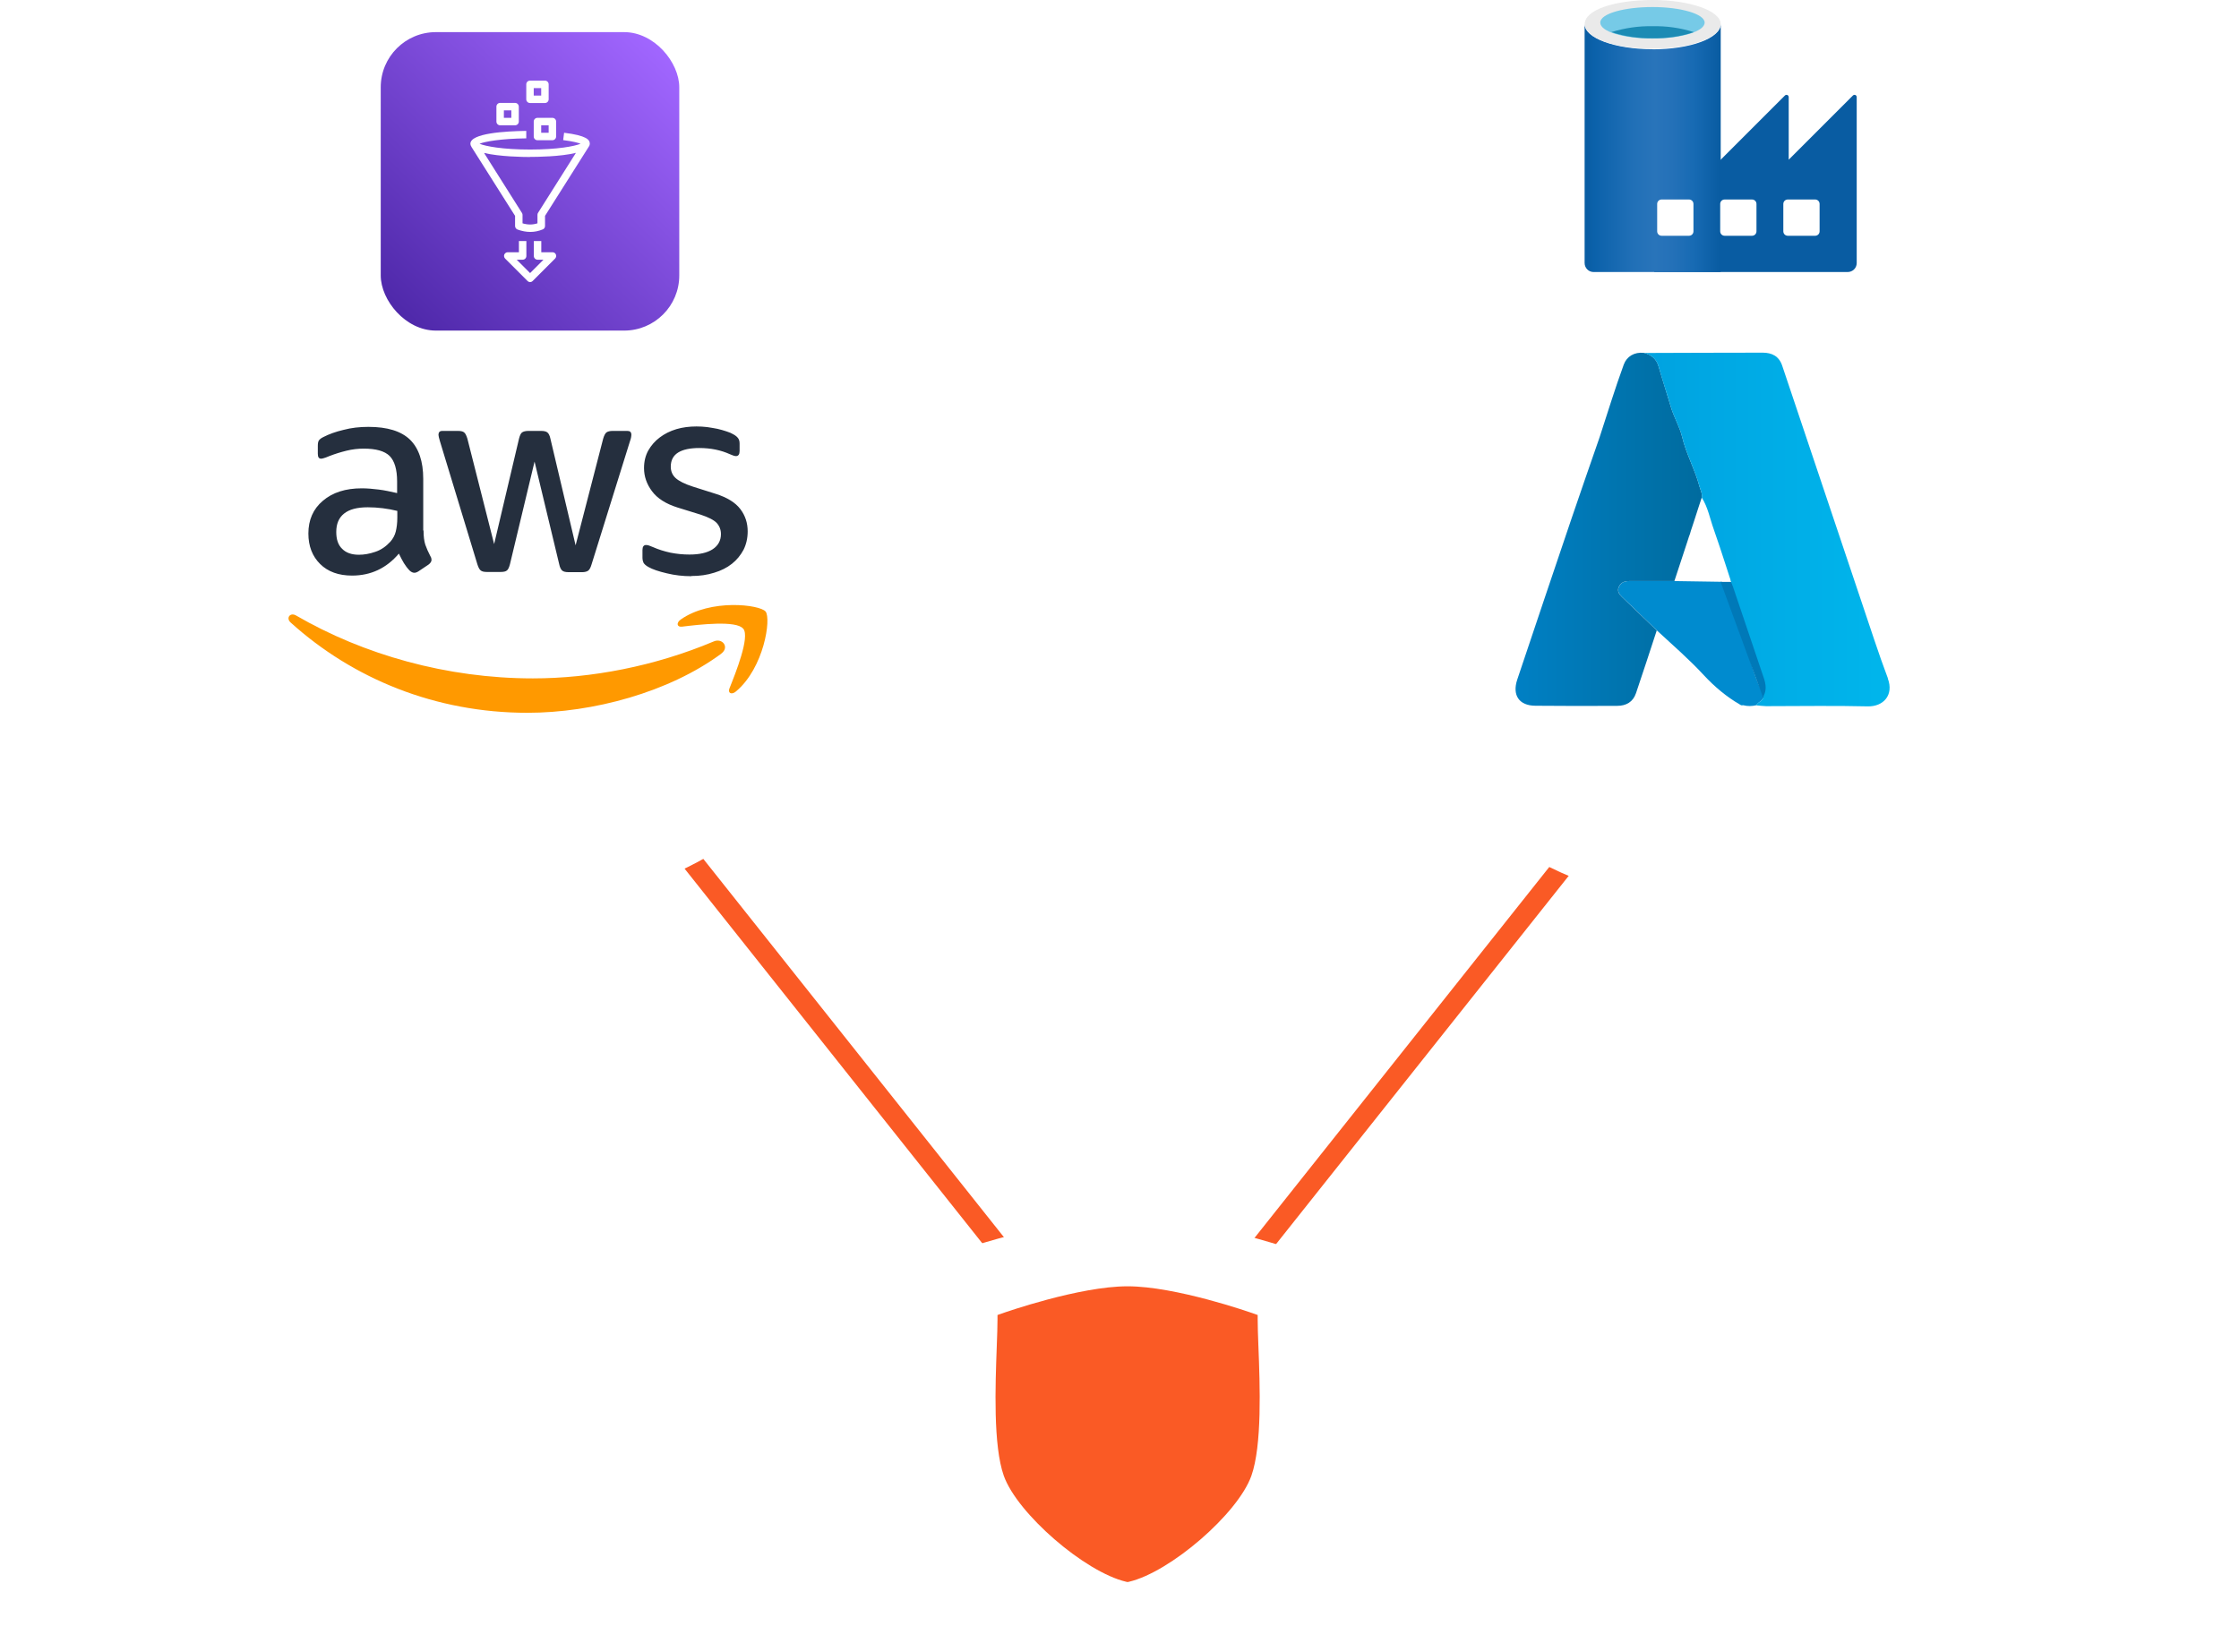 <?xml version="1.0" encoding="UTF-8"?><svg id="Layer_2" xmlns="http://www.w3.org/2000/svg" width="216" height="159.45" xmlns:xlink="http://www.w3.org/1999/xlink" viewBox="0 0 216 159.45"><defs><style>.cls-1,.cls-2{fill-rule:evenodd;}.cls-1,.cls-3,.cls-4,.cls-5{fill:#fff;}.cls-6{fill:#eaeaea;}.cls-2{fill:#f90;}.cls-7{filter:url(#outer-glow-3);}.cls-8{fill:url(#linear-gradient-2);}.cls-9{fill:#252f3e;}.cls-10{fill:url(#linear-gradient);}.cls-11{fill:#095ca2;}.cls-12{fill:#0079b8;}.cls-13{fill:url(#Degradado_sin_nombre_13-3);}.cls-14{fill:url(#Degradado_sin_nombre_13-2);}.cls-15{fill:url(#Degradado_sin_nombre_13-4);}.cls-16{fill:url(#Degradado_sin_nombre_16-4);}.cls-17{fill:url(#Degradado_sin_nombre_16-3);}.cls-18{fill:url(#Degradado_sin_nombre_16-2);}.cls-19{fill:#76cae7;}.cls-20{fill:#00a2e0;}.cls-21{fill:#008bcf;}.cls-22{fill:#1c8bb4;}.cls-4{filter:url(#outer-glow-1);}.cls-5{filter:url(#outer-glow-2);}.cls-23{fill:url(#Degradado_sin_nombre_16);}.cls-24{fill:url(#Degradado_sin_nombre_13);}.cls-25{fill:#fa5a25;}.cls-26{fill:none;stroke:#fa5a25;stroke-miterlimit:10;stroke-width:2px;}</style><filter id="outer-glow-1" x="0" y="1.08" width="102" height="103" filterUnits="userSpaceOnUse"><feOffset dx="0" dy="0"/><feGaussianBlur result="blur" stdDeviation="5.33"/><feFlood flood-color="#000" flood-opacity=".2"/><feComposite in2="blur" operator="in"/><feComposite in="SourceGraphic"/></filter><filter id="outer-glow-2" x="114" y="1.08" width="102" height="103" filterUnits="userSpaceOnUse"><feOffset dx="0" dy="0"/><feGaussianBlur result="blur-2" stdDeviation="5.33"/><feFlood flood-color="#000" flood-opacity=".2"/><feComposite in2="blur-2" operator="in"/><feComposite in="SourceGraphic"/></filter><linearGradient id="Degradado_sin_nombre_16" x1="162.74" y1="68.12" x2="162.74" y2="34.04" gradientUnits="userSpaceOnUse"><stop offset="0" stop-color="#0080c4"/><stop offset="1" stop-color="#006b9e"/></linearGradient><linearGradient id="Degradado_sin_nombre_16-2" x1="161" y1="52.39" x2="163.85" y2="52.39" xlink:href="#Degradado_sin_nombre_16"/><linearGradient id="Degradado_sin_nombre_16-3" x1="160.99" y1="52.09" x2="163.85" y2="52.09" xlink:href="#Degradado_sin_nombre_16"/><linearGradient id="Degradado_sin_nombre_16-4" x1="146.21" y1="51.08" x2="164.18" y2="51.08" xlink:href="#Degradado_sin_nombre_16"/><linearGradient id="Degradado_sin_nombre_13" x1="166.95" y1="55.96" x2="167.28" y2="55.96" gradientUnits="userSpaceOnUse"><stop offset="0" stop-color="#00a2e0"/><stop offset="1" stop-color="#00b6ec"/></linearGradient><linearGradient id="Degradado_sin_nombre_13-2" x1="166.95" y1="56.4" x2="167.28" y2="56.4" xlink:href="#Degradado_sin_nombre_13"/><linearGradient id="Degradado_sin_nombre_13-3" x1="158.59" y1="56.24" x2="182.3" y2="56.24" xlink:href="#Degradado_sin_nombre_13"/><linearGradient id="Degradado_sin_nombre_13-4" x1="158.59" y1="51.09" x2="182.3" y2="51.09" xlink:href="#Degradado_sin_nombre_13"/><linearGradient id="linear-gradient" x1="-1164.79" y1="2219.27" x2="-1164.47" y2="2219.6" gradientTransform="translate(93221.32 177572.33) scale(80 -80)" gradientUnits="userSpaceOnUse"><stop offset="0" stop-color="#4d27a8"/><stop offset="1" stop-color="#a166ff"/></linearGradient><linearGradient id="linear-gradient-2" x1="168.45" y1="3486.27" x2="181.58" y2="3486.27" gradientTransform="translate(-15.58 3500.55) scale(1 -1)" gradientUnits="userSpaceOnUse"><stop offset="0" stop-color="#095ca2"/><stop offset=".07" stop-color="#0b61aa"/><stop offset=".36" stop-color="#2170b7"/><stop offset=".52" stop-color="#2974ba"/><stop offset=".64" stop-color="#2471b8"/><stop offset=".81" stop-color="#176ab3"/><stop offset=".99" stop-color="#095ca2"/></linearGradient><filter id="outer-glow-3" x="64.64" y="92.72" width="88" height="92" filterUnits="userSpaceOnUse"><feOffset dx="0" dy="0"/><feGaussianBlur result="blur-3" stdDeviation="8.12"/><feFlood flood-color="#000" flood-opacity=".3"/><feComposite in2="blur-3" operator="in"/><feComposite in="SourceGraphic"/></filter></defs><g id="Layer_1-2"><line class="cls-26" x1="108.53" y1="135.69" x2="59.4" y2="73.85"/><line class="cls-26" x1="109.4" y1="135.69" x2="158.53" y2="73.85"/><circle class="cls-4" cx="50.88" cy="52.44" r="34.85"/><circle class="cls-5" cx="164.95" cy="52.44" r="34.85"/><path class="cls-21" d="M170.15,67.14c0,.48-.53.56-.71.91-.42.1-.85.11-1.27,0-.1-.02-.19-.03-.29-.05-1.32-.76-2.48-1.74-3.51-2.85-1.42-1.54-3-2.9-4.53-4.32-1.12-1.07-2.23-2.15-3.35-3.22-.28-.27-.5-.57-.31-.99.2-.43.56-.55,1-.55,1.45,0,2.9,0,4.36,0,1.53.02,3.05.05,4.58.07,0,.18.08.31.16.47.31.65.95,1.13,1,1.89.06.92.3,1.8.62,2.65.14.37.42.64.53,1.06.46,1.68.92,3.37,1.73,4.92Z"/><path class="cls-20" d="M167.88,68c.1.02.19.03.29.05-.11.08-.2.02-.29-.05Z"/><polygon class="cls-12" points="165.99 56.15 170.12 67.4 171.21 67.4 167.62 56.15 165.99 56.15"/><path class="cls-23" d="M162.75,52.38h0s0,0,0,0Z"/><polygon class="cls-18" points="162.74 52.39 162.74 52.39 162.74 52.39 162.74 52.39"/><path class="cls-17" d="M162.75,52.38l.19-.59s-.01.04-.02.06c-.06.17-.11.35-.17.52Z"/><path class="cls-16" d="M163.94,46.9c-.43-1.62-1.27-3.09-1.66-4.74-.24-.99-.81-1.94-1.08-2.87-.38-1.3-.81-2.59-1.18-3.89-.21-.77-.7-1.16-1.43-1.35-.92-.1-1.65.34-1.94,1.12-.85,2.32-1.57,4.69-2.34,7.04-.9,2.61-1.82,5.21-2.7,7.82-1.76,5.18-3.5,10.37-5.24,15.55-.5,1.51.18,2.51,1.75,2.52,2.63.03,5.26.02,7.89.01.87,0,1.53-.37,1.82-1.23.68-2.01,1.34-4.03,2-6.05-1.12-1.07-2.23-2.15-3.35-3.22-.28-.27-.5-.57-.31-.99.2-.43.56-.55,1-.55,1.45,0,2.9,0,4.36,0,.4-1.23.81-2.45,1.21-3.68,0,0,0,0,0,0h0c.06-.18.11-.36.17-.53,0-.02.01-.04.02-.06.07-.19.15-.38.19-.58l.13-.39.21-.64.39-1.21h0c.11-.32.21-.65.32-.97.07-.4-.13-.74-.23-1.1Z"/><polygon class="cls-24" points="166.95 55.96 166.95 55.96 166.95 55.96 166.95 55.96"/><polygon class="cls-14" points="167.07 56.29 167.16 56.52 167.08 56.3 167.07 56.29"/><polygon class="cls-13" points="167.28 55.99 166.95 55.96 166.95 55.96 167.07 56.29 167.08 56.3 167.16 56.52 167.16 56.52 167.28 55.99"/><path class="cls-15" d="M182.13,65.46c-.93-2.46-1.72-4.97-2.57-7.46-2.55-7.57-5.09-15.15-7.63-22.72-.31-.92-1-1.25-1.88-1.25-3.82,0-7.64.02-11.46.03.73.18,1.22.58,1.43,1.35.36,1.3.8,2.59,1.18,3.89.27.93.84,1.89,1.08,2.87.39,1.64,1.23,3.12,1.66,4.74.1.36.3.7.23,1.1.6.94.79,2.04,1.16,3.07.4,1.13.77,2.27,1.14,3.41h0,0c.16.49.32.99.48,1.48,0,0,0,0,0,0l.12.33s0,0,.01,0l.07.22,3.05,9.03c.16.53.22,1.08-.06,1.6,0,.48-.53.56-.71.91.32.03.63.07.95.08,3.26,0,6.53-.06,9.79.02,1.53.04,2.55-1.1,1.95-2.69Z"/><path class="cls-9" d="M40.86,51.19c0,.57.06,1.03.17,1.37.12.34.28.71.49,1.11.08.12.11.25.11.35,0,.15-.09.31-.29.46l-.97.65c-.14.09-.28.14-.4.14-.15,0-.31-.08-.46-.22-.22-.23-.4-.48-.55-.72-.15-.26-.31-.55-.48-.91-1.2,1.41-2.7,2.12-4.52,2.12-1.29,0-2.32-.37-3.07-1.11-.75-.74-1.14-1.72-1.14-2.95,0-1.31.46-2.37,1.4-3.16.94-.8,2.18-1.2,3.76-1.2.52,0,1.06.05,1.63.12s1.15.2,1.77.34v-1.12c0-1.17-.25-1.98-.72-2.46-.49-.48-1.32-.71-2.5-.71-.54,0-1.09.06-1.66.2s-1.12.31-1.66.52c-.25.11-.43.17-.54.2-.11.03-.18.05-.25.05-.22,0-.32-.15-.32-.48v-.75c0-.25.03-.43.11-.54s.22-.22.43-.32c.54-.28,1.18-.51,1.94-.69.75-.2,1.55-.29,2.4-.29,1.83,0,3.16.41,4.02,1.24.84.83,1.27,2.09,1.27,3.78v4.98h.03ZM34.62,53.53c.51,0,1.03-.09,1.58-.28.55-.18,1.04-.52,1.46-.98.25-.29.43-.61.52-.98s.15-.81.15-1.34v-.65c-.45-.11-.92-.2-1.41-.26s-.97-.09-1.44-.09c-1.03,0-1.78.2-2.29.61-.51.41-.75,1-.75,1.77,0,.72.18,1.26.57,1.63.37.38.91.57,1.61.57ZM46.95,55.19c-.28,0-.46-.05-.58-.15-.12-.09-.23-.31-.32-.6l-3.61-11.87c-.09-.31-.14-.51-.14-.61,0-.25.12-.38.37-.38h1.51c.29,0,.49.05.6.15.12.09.22.31.31.6l2.58,10.17,2.4-10.17c.08-.31.17-.51.29-.6.12-.09.34-.15.61-.15h1.23c.29,0,.49.05.61.15.12.09.23.31.29.6l2.43,10.29,2.66-10.29c.09-.31.2-.51.31-.6.12-.09.32-.15.6-.15h1.43c.25,0,.38.12.38.38,0,.08-.02.15-.03.25-.02.09-.05.22-.11.38l-3.7,11.87c-.09.31-.2.51-.32.6s-.32.15-.58.15h-1.32c-.29,0-.49-.05-.61-.15s-.23-.31-.29-.61l-2.38-9.91-2.37,9.89c-.08.31-.17.51-.29.61-.12.11-.34.15-.61.15h-1.32ZM66.69,55.6c-.8,0-1.6-.09-2.37-.28-.77-.18-1.37-.38-1.77-.61-.25-.14-.41-.29-.48-.43-.06-.14-.09-.29-.09-.43v-.78c0-.32.12-.48.35-.48.09,0,.18.02.28.05.09.03.23.09.38.15.52.23,1.09.41,1.69.54.61.12,1.21.18,1.83.18.97,0,1.72-.17,2.24-.51.52-.34.8-.83.8-1.46,0-.43-.14-.78-.41-1.08-.28-.29-.8-.55-1.55-.8l-2.23-.69c-1.12-.35-1.95-.88-2.46-1.57-.51-.68-.77-1.43-.77-2.23,0-.65.14-1.21.41-1.7.28-.49.65-.92,1.11-1.26.46-.35.98-.61,1.6-.8.61-.18,1.26-.26,1.94-.26.34,0,.69.02,1.03.06.35.05.68.11,1,.17.31.08.6.15.88.25.28.09.49.18.65.28.22.12.37.25.46.38.09.12.14.29.14.51v.72c0,.32-.12.49-.35.49-.12,0-.32-.06-.58-.18-.88-.4-1.86-.6-2.95-.6-.88,0-1.57.14-2.04.43s-.72.74-.72,1.37c0,.43.15.8.46,1.09.31.29.88.58,1.69.84l2.18.69c1.11.35,1.9.84,2.38,1.47.48.63.71,1.35.71,2.15,0,.66-.14,1.26-.4,1.78-.28.52-.65.98-1.12,1.35-.48.38-1.04.66-1.7.86-.69.22-1.41.32-2.2.32Z"/><path class="cls-2" d="M69.59,63.07c-5.05,3.73-12.39,5.71-18.71,5.71-8.85,0-16.82-3.27-22.84-8.71-.48-.43-.05-1.01.52-.68,6.51,3.78,14.54,6.07,22.85,6.07,5.61,0,11.76-1.17,17.43-3.56.84-.38,1.57.55.74,1.17Z"/><path class="cls-2" d="M71.7,60.67c-.65-.83-4.27-.4-5.91-.2-.49.06-.57-.37-.12-.69,2.89-2.03,7.63-1.44,8.19-.77.55.69-.15,5.44-2.86,7.71-.41.35-.81.17-.63-.29.61-1.52,1.98-4.95,1.34-5.76Z"/><g id="Icon-Architecture_64_Arch_AWS-Glue_64"><g id="Icon-Architecture-BG_64_Analytics"><rect id="Rectangle" class="cls-10" x="36.73" y="3.1" width="28.8" height="28.8" rx="5.32" ry="5.32"/></g><path id="AWS-Glue_Icon_64_Squid" class="cls-1" d="M48.61,11.37h.72v-.72h-.72v.72ZM47.89,11.73v-1.44c0-.2.16-.36.36-.36h1.44c.2,0,.36.16.36.36v1.44c0,.2-.16.36-.36.36h-1.44c-.2,0-.36-.16-.36-.36h0ZM51.49,9.22h.72v-.72h-.72v.72ZM50.77,9.58v-1.44c0-.2.16-.36.36-.36h1.44c.2,0,.36.16.36.36v1.44c0,.2-.16.36-.36.36h-1.44c-.2,0-.36-.16-.36-.36h0ZM52.21,12.81h.72v-.72h-.72v.72ZM51.85,11.37h1.44c.2,0,.36.16.36.36v1.44c0,.2-.16.36-.36.36h-1.44c-.2,0-.36-.16-.36-.36v-1.44c0-.2.16-.36.36-.36h0ZM51.13,15.15c-.63,0-2.93-.03-4.43-.39l3.65,5.78c.04.06.06.12.06.19v.82c.51.15.97.15,1.44,0v-.83c0-.07.02-.13.06-.19l3.65-5.78c-1.49.37-3.79.39-4.43.39h0ZM45.47,14.14c-.06-.08-.09-.17-.09-.27,0-1.02,3.38-1.21,5.39-1.24v.72c-2.47.03-3.98.31-4.51.52.57.24,2.23.56,4.88.56s4.3-.32,4.87-.56c-.23-.09-.71-.23-1.68-.35l.09-.71c2.18.27,2.48.68,2.48,1.06,0,.1-.03.19-.09.27l-4.23,6.69v.98c0,.15-.09.28-.23.33-.39.16-.79.24-1.19.24s-.81-.08-1.23-.23c-.14-.05-.24-.19-.24-.34v-.98l-4.23-6.69ZM53.63,24.56c.06.13.02.29-.08.39l-2.16,2.16c-.07.07-.16.11-.25.11s-.18-.04-.25-.11l-2.16-2.16c-.1-.1-.13-.26-.08-.39.06-.13.19-.22.33-.22h1.08v-1.08h.72v1.44c0,.2-.16.36-.36.36h-.57l1.29,1.29,1.29-1.29h-.57c-.2,0-.36-.16-.36-.36v-1.44h.72v1.08h1.08c.15,0,.28.09.33.22h0Z"/></g><path class="cls-11" d="M172.56,15.41v-6.04c0-.12-.09-.22-.21-.22-.06,0-.12.02-.16.07l-6.18,6.18-6.42,6.42v4.43h18.65c.48,0,.87-.37.88-.85V9.37c0-.12-.09-.22-.21-.22-.06,0-.12.02-.16.07l-6.19,6.19Z"/><path class="cls-8" d="M159.43,4.75c-3.63,0-6.56-1.07-6.56-2.44v8.76h0v14.3c0,.48.37.87.85.88h12.28V2.32c0,1.37-2.94,2.44-6.56,2.44Z"/><path class="cls-3" d="M172.47,19.25h2.64c.24,0,.43.19.43.43v2.64c0,.24-.19.43-.43.43h-2.64c-.24,0-.43-.19-.43-.43v-2.64c0-.24.19-.43.43-.43Z"/><path class="cls-3" d="M166.38,19.25h2.64c.24,0,.43.19.43.43v2.64c0,.24-.19.43-.43.43h-2.64c-.24,0-.43-.19-.43-.43v-2.64c0-.24.19-.43.43-.43Z"/><path class="cls-3" d="M160.3,19.25h2.64c.24,0,.43.19.43.43v2.64c0,.24-.19.43-.43.43h-2.64c-.24,0-.43-.19-.43-.43v-2.64c0-.24.19-.43.43-.43Z"/><path class="cls-6" d="M166,2.32c0,1.31-2.93,2.38-6.56,2.38s-6.56-1-6.56-2.38,2.93-2.32,6.56-2.32,6.56,1.06,6.56,2.32"/><path class="cls-19" d="M164.45,2.18c0,.85-2.25,1.54-5.03,1.54s-5.04-.66-5.04-1.54,2.35-1.5,5.05-1.5,5.02.66,5.02,1.5"/><path class="cls-22" d="M159.43,2.53c-1.35-.03-2.69.17-3.98.57,1.29.42,2.63.62,3.98.59,1.35.03,2.7-.16,3.98-.59-1.29-.41-2.64-.6-3.98-.57Z"/><g class="cls-7"><path class="cls-3" d="M127.4,125.85c-.06-1.54-.11-2.86-.11-3.8v-.63l-.59-.21c-.45-.16-11.05-3.88-17.92-3.88s-17.47,3.73-17.92,3.88l-.59.21v.63c0,.93-.05,2.26-.11,3.8-.21,5.63-.53,14.15,1.01,18.47,1.92,5.37,11.51,13.68,17.4,15.07l.2.05.2-.05c5.89-1.39,15.49-9.7,17.4-15.07,1.54-4.33,1.22-12.84,1.01-18.47Z"/><path class="cls-25" d="M121.4,129.89c-.04-1.04-.07-1.94-.07-2.57v-.43l-.4-.14c-.3-.11-7.49-2.63-12.15-2.63s-11.84,2.52-12.15,2.63l-.4.14v.43c0,.63-.03,1.53-.07,2.57-.14,3.82-.36,9.59.68,12.52,1.3,3.64,7.8,9.28,11.8,10.22l.14.03.14-.03c3.99-.94,10.5-6.57,11.8-10.22,1.04-2.93.83-8.7.68-12.52Z"/></g></g></svg>